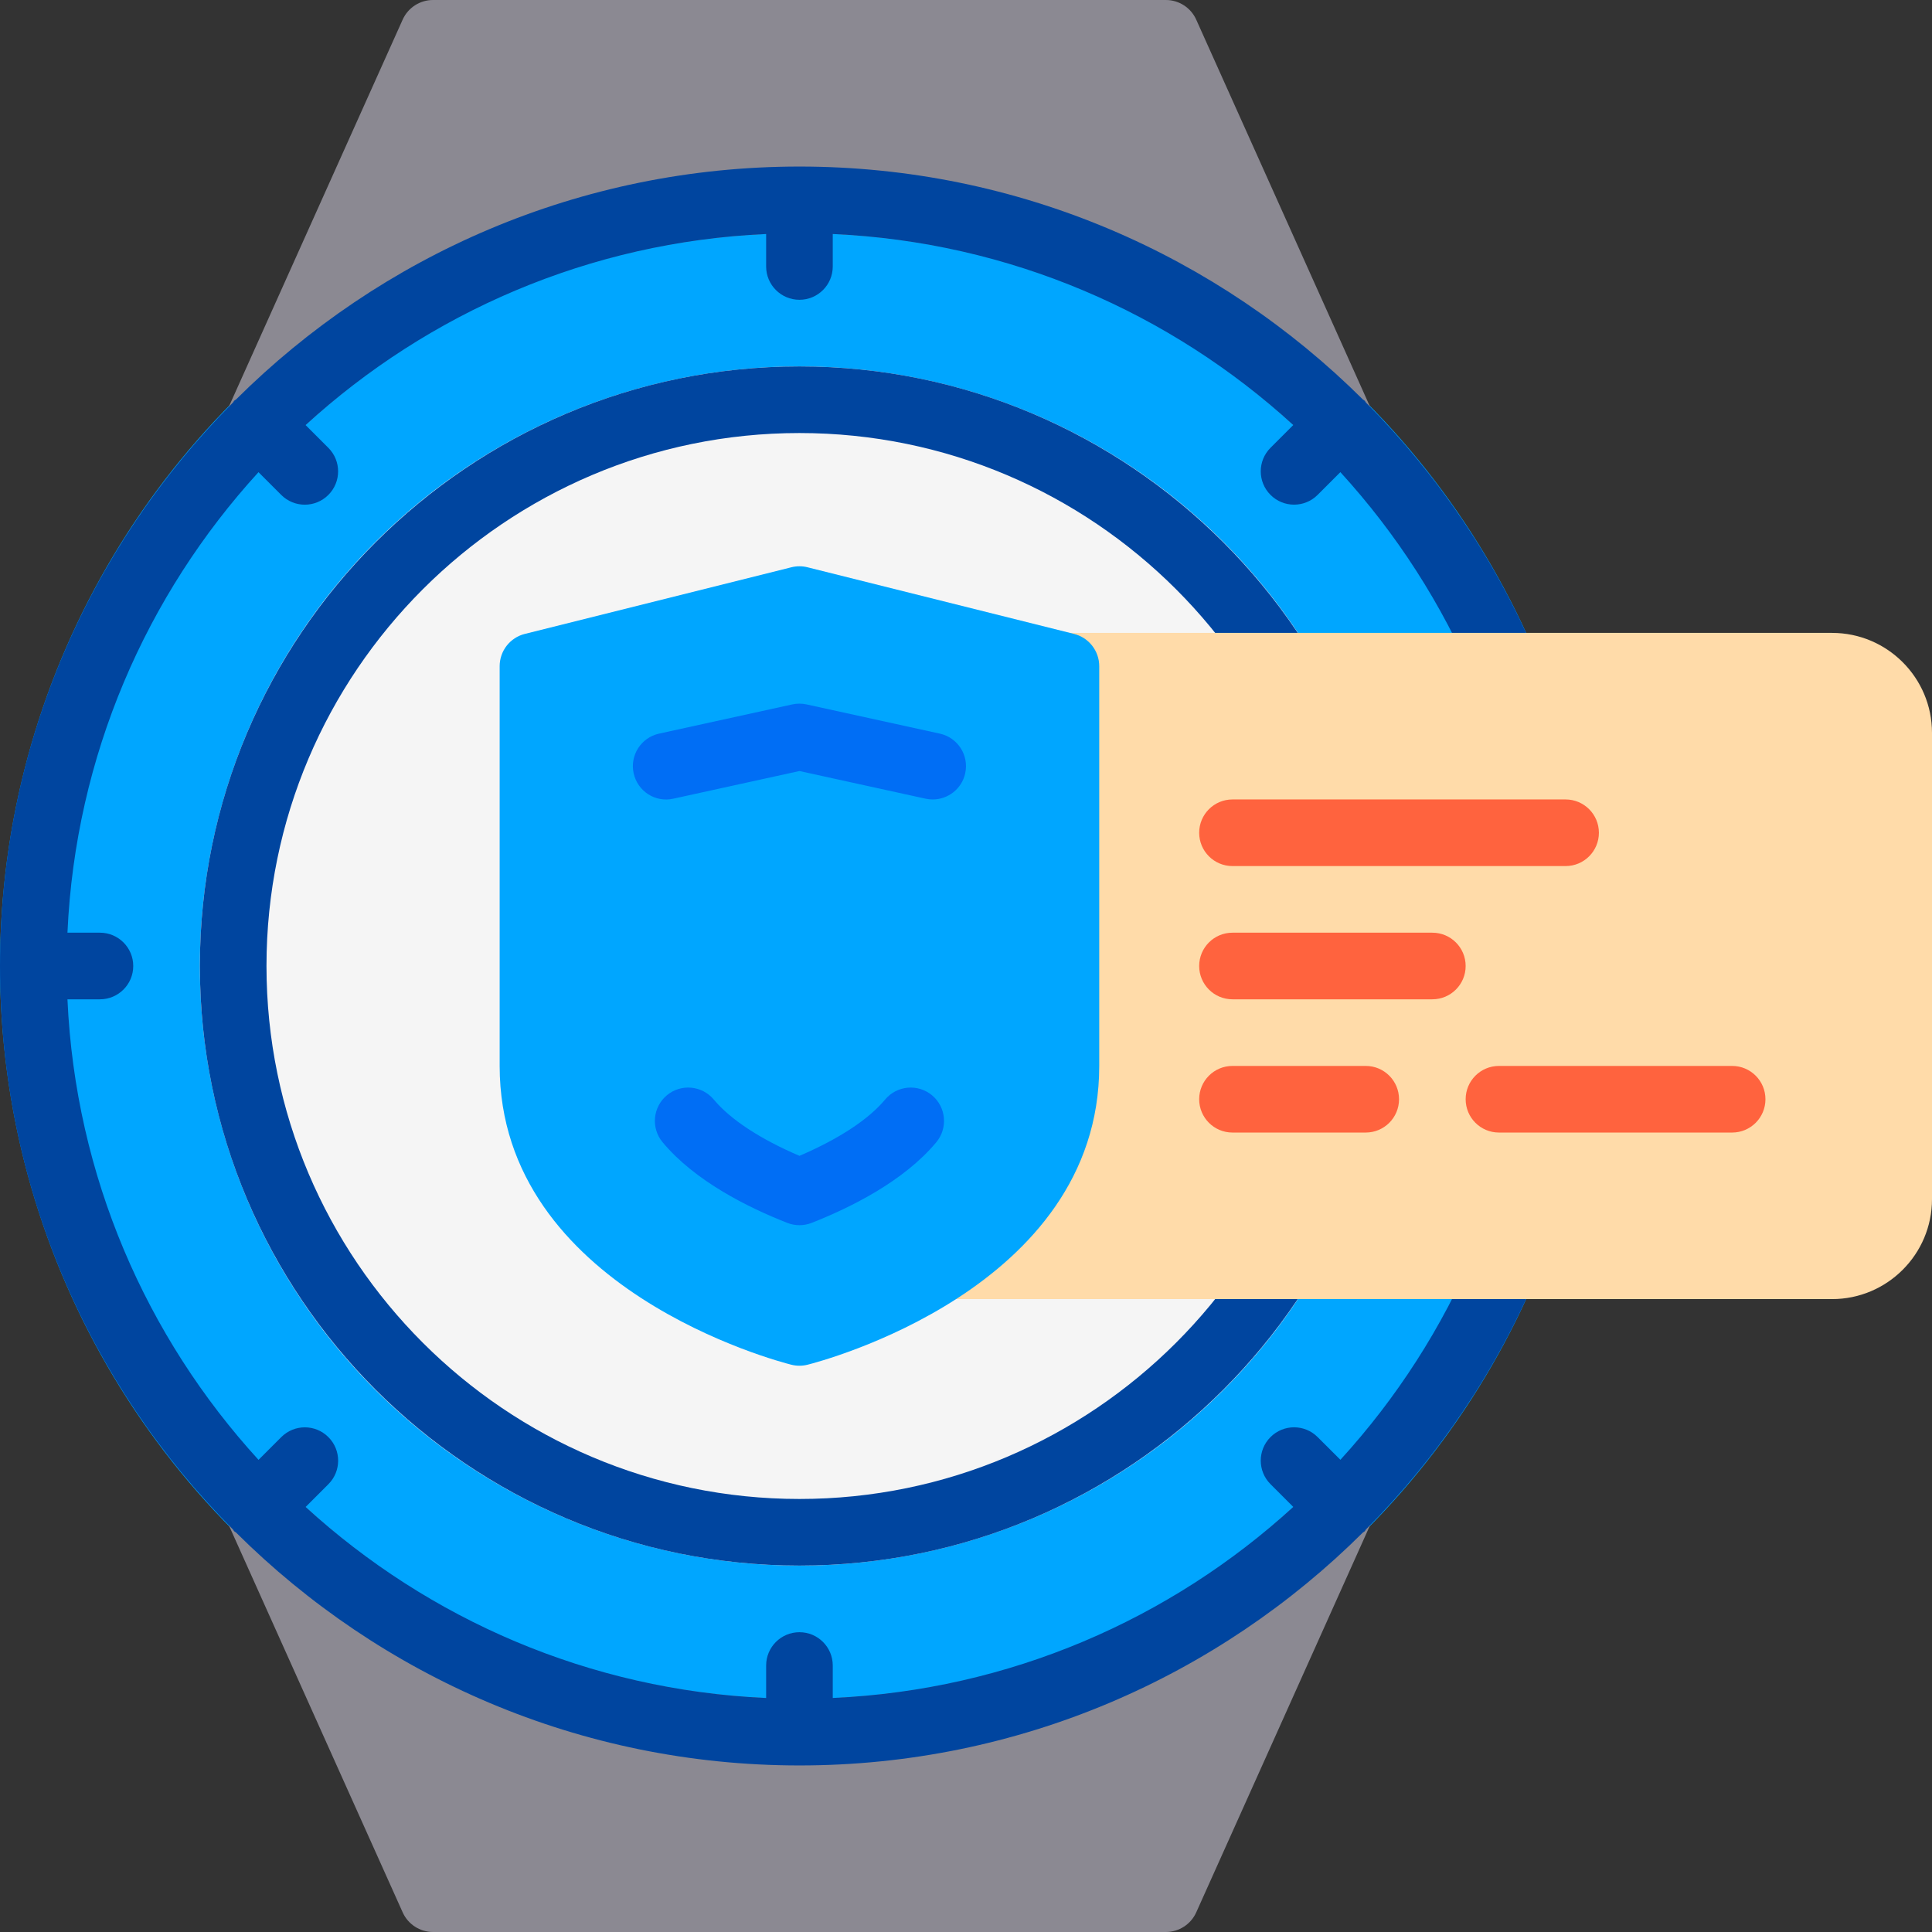 <svg id="Layer_1" enable-background="new 0 0 58 58" height="512" viewBox="0 0 58 58" width="512" xmlns="http://www.w3.org/2000/svg"><rect x="0" y="0" width="58" height="58" fill="#333333" stroke="none"/><circle cx="24" cy="29" fill="#00a6ff" r="24"/><path d="m7.144 13.605c.399.273.937.223 1.276-.121 4.142-4.181 9.674-6.484 15.58-6.484s11.438 2.303 15.58 6.484c.194.196.451.296.711.296.196 0 .394-.058.565-.175.398-.273.544-.793.346-1.234l-5.29-11.78c-.161-.36-.518-.591-.912-.591h-22c-.394 0-.751.231-.912.59l-5.29 11.78c-.198.442-.052.962.346 1.235z" fill="#8b8992"/><path d="m40.856 44.395c-.399-.273-.936-.222-1.276.121-4.142 4.181-9.674 6.484-15.58 6.484s-11.438-2.303-15.58-6.484c-.34-.343-.877-.394-1.276-.121-.398.273-.544.793-.346 1.234l5.29 11.78c.161.36.518.591.912.591h22c.394 0 .751-.231.912-.59l5.29-11.78c.198-.442.052-.962-.346-1.235z" fill="#8b8992"/><circle cx="24" cy="29" fill="#f5f5f5" r="18"/><path d="m41.007 45.915c4.319-4.342 6.993-10.322 6.993-16.915s-2.674-12.573-6.993-16.915c-.015-.017-.02-.039-.037-.055s-.038-.022-.055-.037c-4.342-4.319-10.322-6.993-16.915-6.993s-12.573 2.674-16.915 6.993c-.017.015-.039.02-.055.037s-.022.038-.037.055c-4.319 4.342-6.993 10.322-6.993 16.915s2.674 12.573 6.993 16.915c.015.017.02.039.037.055s.038.022.055.037c4.342 4.319 10.322 6.993 16.915 6.993s12.573-2.674 16.915-6.993c.017-.015.039-.02.055-.037s.022-.037.037-.055zm-1.451-2.773c-.391-.391-1.023-.391-1.414 0s-.391 1.023 0 1.414l.683.683c-3.684 3.366-8.512 5.496-13.825 5.735v-.974c0-.552-.448-1-1-1s-1 .448-1 1v.975c-5.313-.239-10.142-2.37-13.825-5.735l.683-.683c.391-.391.391-1.023 0-1.414s-1.023-.391-1.414 0l-.683.683c-3.366-3.684-5.497-8.513-5.736-13.826h.975c.552 0 1-.448 1-1s-.448-1-1-1h-.975c.239-5.313 2.37-10.142 5.735-13.825l.683.683c.195.195.451.293.707.293s.512-.098.707-.293c.391-.391.391-1.023 0-1.414l-.683-.683c3.684-3.366 8.513-5.497 13.826-5.736v.975c0 .552.448 1 1 1s1-.448 1-1v-.975c5.313.239 10.142 2.37 13.825 5.735l-.683.683c-.391.391-.391 1.023 0 1.414.195.195.451.293.707.293s.512-.098.707-.293l.683-.683c3.366 3.684 5.496 8.512 5.735 13.825h-.974c-.552 0-1 .448-1 1s.448 1 1 1h.975c-.239 5.313-2.37 10.142-5.735 13.825z" fill="#00459f"/><path d="m24 47c-9.925 0-18-8.075-18-18s8.075-18 18-18 18 8.075 18 18-8.075 18-18 18zm0-34c-8.822 0-16 7.178-16 16s7.178 16 16 16 16-7.178 16-16-7.178-16-16-16z" fill="#00459f"/><path d="m55 19h-23c-.553 0-1 .448-1 1v12c0 2.01-1.069 3.75-3.179 5.17-.365.246-.526.701-.398 1.122.129.421.517.708.957.708h26.62c1.654 0 3-1.346 3-3v-14c0-1.654-1.346-3-3-3z" fill="#ffdba9"/><path d="m32.242 19.03-8-2c-.159-.04-.326-.04-.485 0l-8 2c-.445.111-.757.511-.757.97v12c0 6.704 8.4 8.881 8.757 8.97.08.02.161.03.243.03s.163-.01.243-.03c.357-.089 8.757-2.266 8.757-8.97v-12c0-.459-.313-.859-.758-.97z" fill="#00a6ff"/><path d="m28.001 24c-.071 0-.143-.007-.215-.023l-3.786-.83-3.786.83c-.542.122-1.073-.223-1.191-.762-.119-.54.223-1.073.762-1.191l4-.877c.142-.031.287-.031.429 0l4 .877c.539.118.881.651.762 1.191-.101.467-.516.785-.975.785z" fill="#006ef5"/><path d="m24 36.781c-.124 0-.248-.023-.365-.069-1.171-.459-2.771-1.252-3.744-2.422-.353-.425-.295-1.055.129-1.409s1.055-.295 1.409.129c.496.597 1.401 1.19 2.571 1.689 1.17-.5 2.075-1.092 2.571-1.689.354-.425.984-.482 1.409-.129.424.354.482.984.129 1.409-.973 1.169-2.573 1.962-3.744 2.422-.117.046-.241.069-.365.069z" fill="#006ef5"/><g fill="#ff633e"><path d="m47 26h-10c-.553 0-1-.448-1-1s.447-1 1-1h10c.553 0 1 .448 1 1s-.447 1-1 1z"/><path d="m43 30h-6c-.553 0-1-.448-1-1s.447-1 1-1h6c.553 0 1 .448 1 1s-.447 1-1 1z"/><path d="m41 34h-4c-.553 0-1-.448-1-1s.447-1 1-1h4c.553 0 1 .448 1 1s-.447 1-1 1z"/><path d="m52 34h-7c-.553 0-1-.448-1-1s.447-1 1-1h7c.553 0 1 .448 1 1s-.447 1-1 1z"/></g></svg>